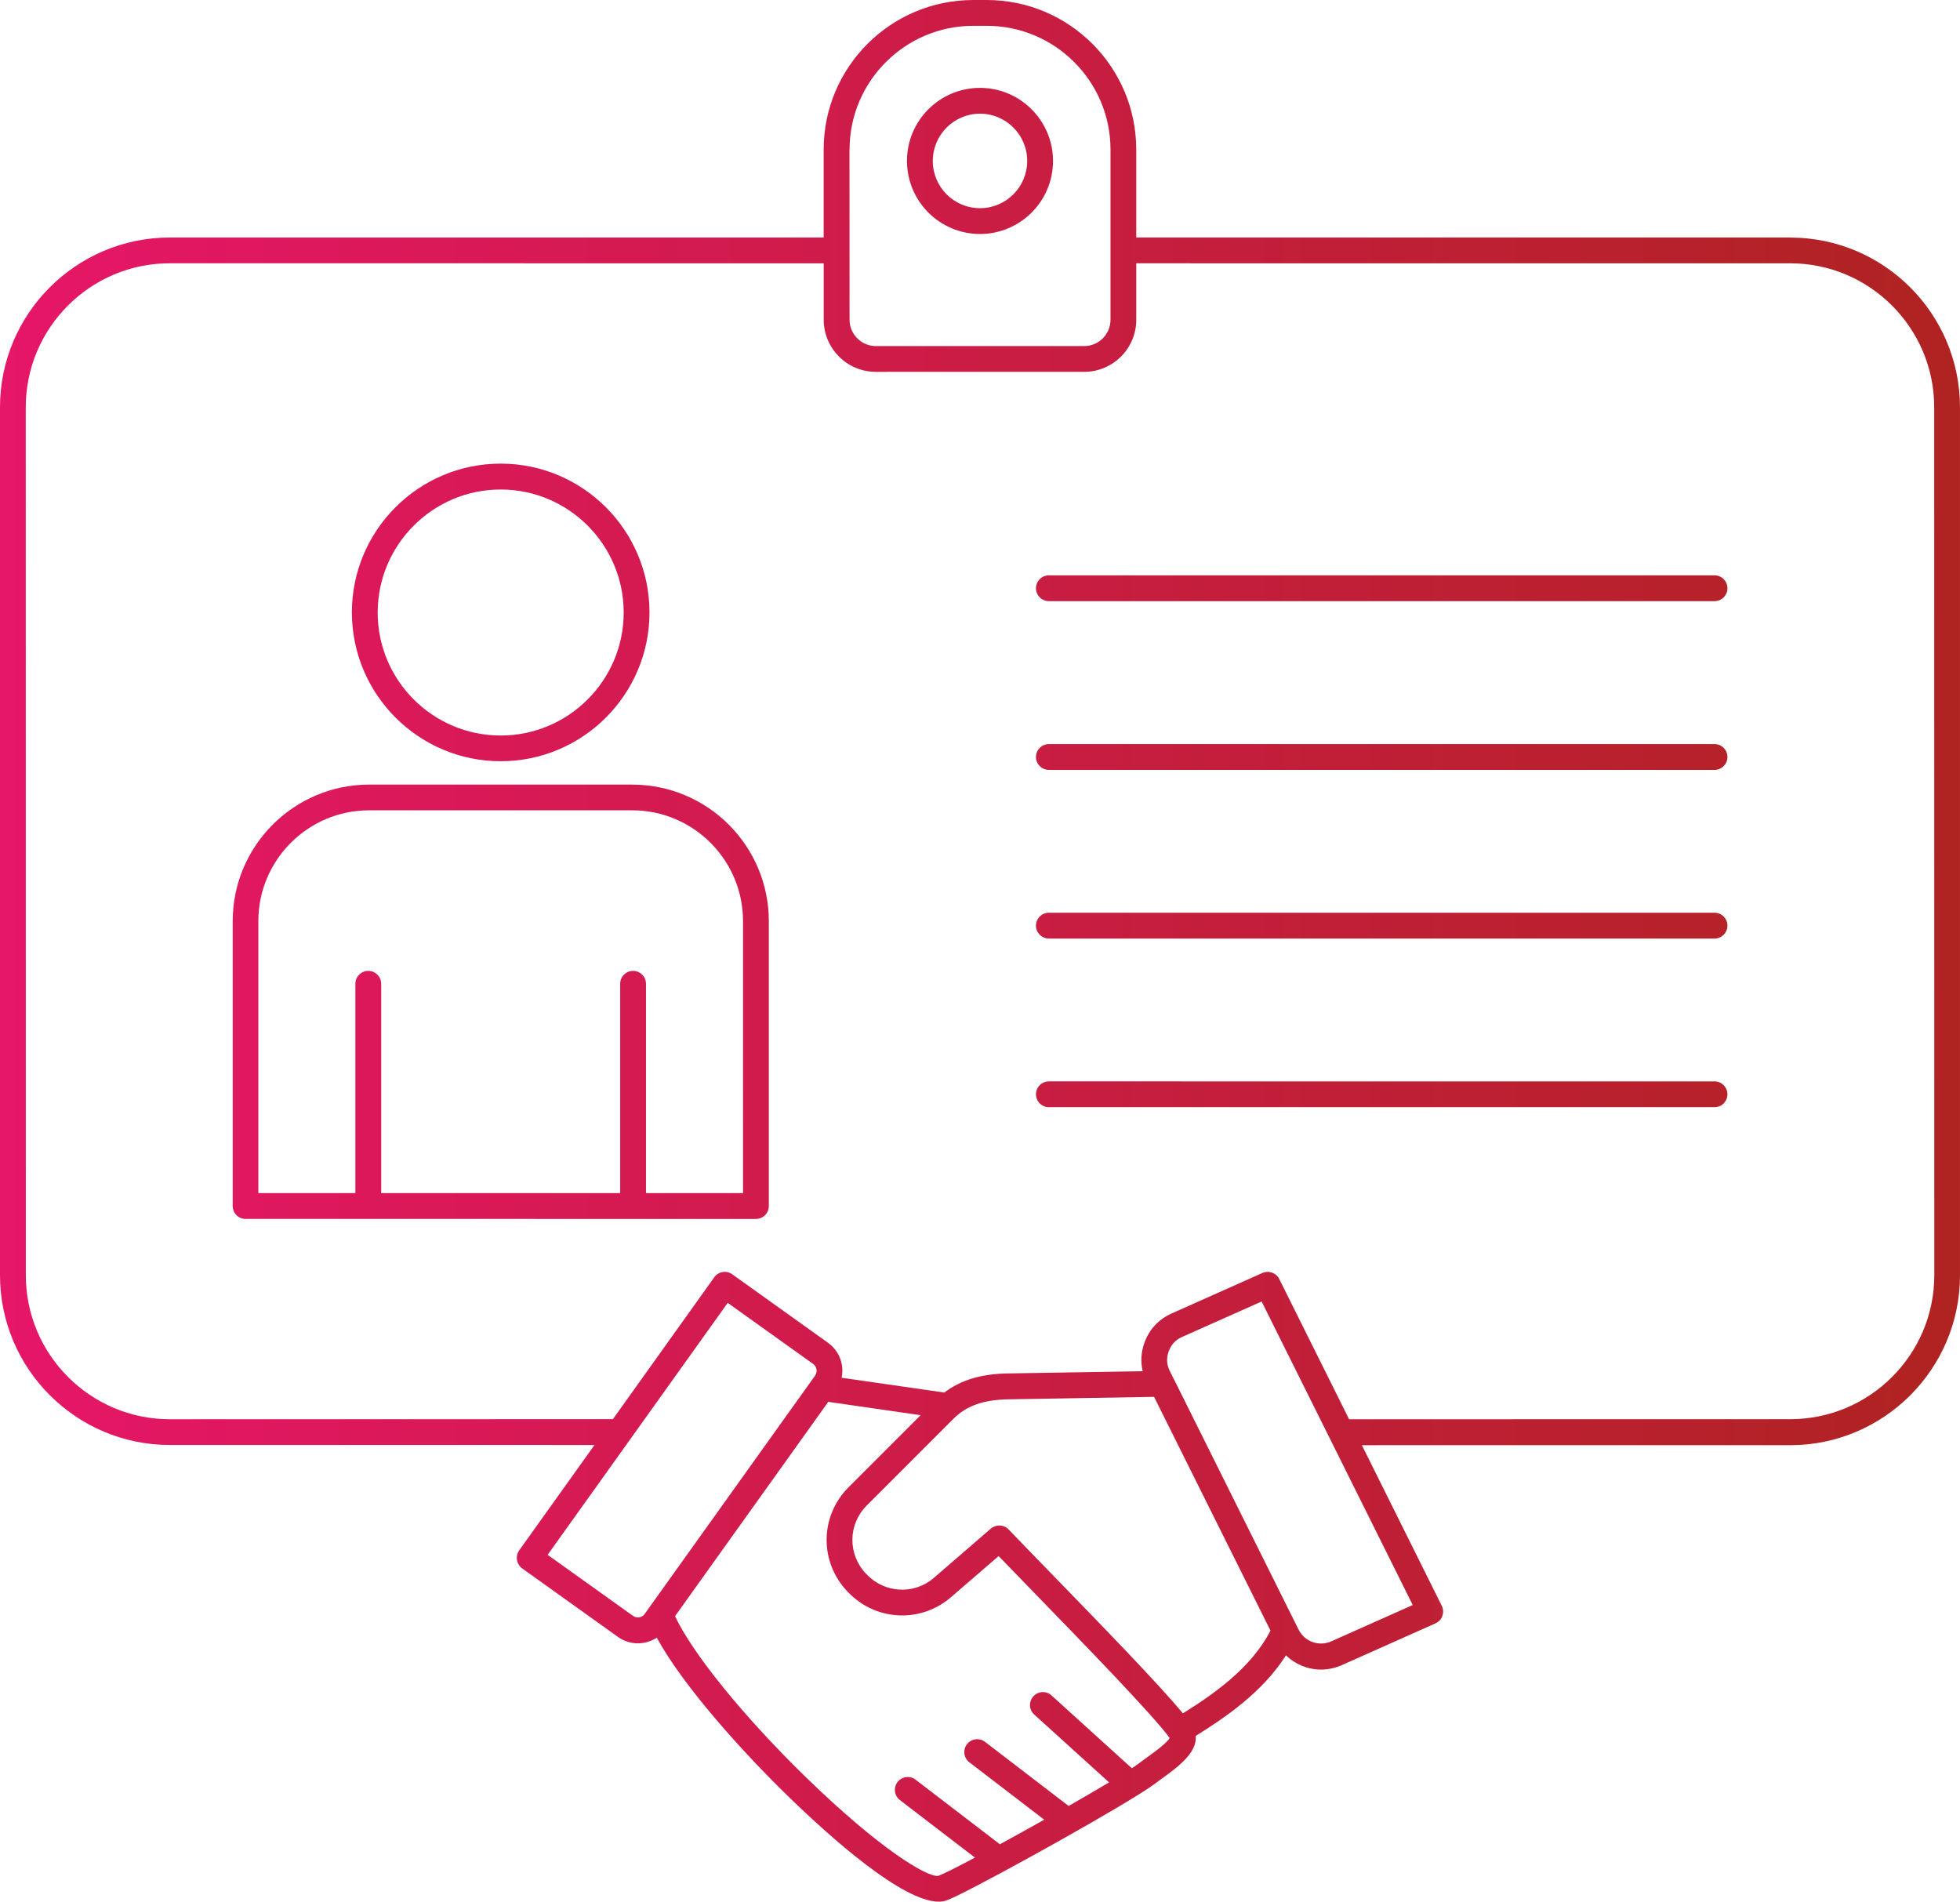 <svg xmlns="http://www.w3.org/2000/svg" xmlns:xlink="http://www.w3.org/1999/xlink" xmlns:xodm="http://www.corel.com/coreldraw/odm/2003" xml:space="preserve" width="79.483mm" height="77.116mm" style="shape-rendering:geometricPrecision; text-rendering:geometricPrecision; image-rendering:optimizeQuality; fill-rule:evenodd; clip-rule:evenodd" viewBox="0 0 1532.09 1486.48"> <defs> <style type="text/css"> .fil0 {fill:url(#id0);fill-rule:nonzero} </style> <linearGradient id="id0" gradientUnits="userSpaceOnUse" x1="-0" y1="743.24" x2="1532.09" y2="743.24"> <stop offset="0" style="stop-opacity:1; stop-color:#E61668"></stop> <stop offset="1" style="stop-opacity:1; stop-color:#AF2321"></stop> </linearGradient> </defs> <g id="Layer_x0020_1">  <path class="fil0" d="M766.04 182.91c31.47,0 57.08,-25.6 57.08,-57.08 0,-31.47 -25.6,-57.14 -57.08,-57.14 -31.48,0 -57.08,25.6 -57.08,57.08 0,31.54 25.6,57.14 57.08,57.14zm0 -94.04c20.36,0 36.9,16.54 36.9,36.9 0,20.43 -16.54,36.96 -36.9,36.96 -20.37,0 -36.9,-16.53 -36.9,-36.9 0,-20.37 16.54,-36.97 36.9,-36.97zm633.32 96.79l-511.18 0 0 -68.76c0,-64.49 -52.41,-116.9 -116.9,-116.9l-10.54 0.01c-64.48,0 -116.9,52.41 -116.9,116.9l0 68.76 -511.12 -0.01c-73.16,0 -132.73,59.57 -132.73,132.73l0 678.4c0,73.16 59.57,132.73 132.73,132.73l331.98 0.01 -58.86 82.36c-1.53,2.17 -2.17,4.92 -1.72,7.54 0.44,2.62 1.91,4.98 4.08,6.58l74.89 53.56c4.72,3.38 10.15,4.98 15.51,4.98 5.23,0 10.34,-1.53 14.81,-4.4 20.62,37.86 67.04,89.45 103.94,125.2 32.31,31.35 88.17,81.15 116.39,81.15 2.24,0 4.34,-0.32 6.26,-1.02 14.24,-5.11 110.2,-57.91 149.14,-82.16 0.13,-0.06 0.25,-0.13 0.32,-0.19 5.68,-3.51 10.09,-6.45 12.9,-8.55 1.78,-1.34 3.64,-2.68 5.55,-4.08 12.19,-8.81 28.09,-20.31 26.75,-33.58 22.6,-14.11 51.97,-33.77 70.54,-62.95 7.41,7.08 17.17,11.11 27.39,11.11 5.42,0 10.92,-1.15 16.21,-3.45l73.29 -32.69c2.49,-1.15 4.47,-3.19 5.36,-5.81 0.9,-2.62 0.77,-5.42 -0.45,-7.92l-62.44 -125.52 334.79 -0.01c73.16,0 132.73,-59.57 132.73,-132.73l0 -678.53c0,-73.16 -59.5,-132.73 -132.73,-132.73zm-735.27 -68.76c0,-53.31 43.41,-96.72 96.72,-96.72l10.53 0c53.31,0 96.72,43.41 96.72,96.72l0 133.05c0,11.37 -9.19,20.56 -20.56,20.56l-162.86 0c-11.3,0 -20.56,-9.19 -20.56,-20.56l-0.06 -133.05 0.06 0zm-169.31 1146.18l-66.71 -47.7 140.77 -196.96 66.71 47.69c1.4,1.02 2.36,2.55 2.68,4.28 0.32,1.72 -0.13,3.51 -1.15,4.98l-129.41 180.99 -3.7 5.17c-2.05,3 -6.2,3.7 -9.19,1.53l0 0.01zm401.39 110.96c-1.98,1.47 -3.96,2.87 -5.81,4.27 -1.4,1.09 -3.32,2.36 -5.62,3.89l-62.75 -56.88c-4.15,-3.77 -10.53,-3.45 -14.24,0.7 -3.77,4.15 -3.45,10.53 0.71,14.24l58.48 52.99c-9.13,5.49 -20.04,11.81 -31.6,18.45l-65.37 -50.12c-4.4,-3.38 -10.72,-2.55 -14.11,1.85 -3.38,4.4 -2.55,10.73 1.85,14.11l58.54 44.88c-11.81,6.64 -23.68,13.21 -34.67,19.22l-65.89 -50.5c-4.4,-3.38 -10.72,-2.55 -14.11,1.85 -3.38,4.4 -2.55,10.72 1.85,14.11l58.67 44.95c-14.17,7.54 -24.9,12.9 -28.6,14.24 -8.56,1.53 -46.55,-21.45 -104.07,-77.57 -48.39,-47.18 -88.3,-96.53 -101.77,-125.39l119.77 -167.53 72.21 10.41 -56.31 56.31c-22.41,22.41 -22.99,58.1 -1.21,81.21l0.64 0.64c11.49,12.19 26.94,18.39 42.45,18.39 13.47,0 27.07,-4.72 38.11,-14.24l37.29 -32.18c8.17,8.49 17.56,18.13 27.52,28.41 39.58,40.73 93.53,96.28 106.17,113.83 -2.24,3.96 -12.45,11.37 -18.13,15.45l0 -0.01zm28.48 -34.73c-18.9,-22.86 -62.82,-68.06 -102.21,-108.6 -12.77,-13.15 -24.58,-25.28 -34.03,-35.18 -2.74,-2.87 -6.7,-3.7 -10.22,-2.62 -0.13,0.06 -0.25,0.06 -0.38,0.13 -0.32,0.13 -0.64,0.25 -0.96,0.38 -0.32,0.13 -0.71,0.32 -1.02,0.51 -0.06,0.06 -0.19,0.13 -0.25,0.19 -0.38,0.25 -0.83,0.51 -1.15,0.83l-44.37 38.37c-15.51,13.4 -38.62,12.19 -52.67,-2.74l-0.64 -0.64c-14.24,-15.13 -13.92,-38.43 0.77,-53.12l67.74 -67.74c10.22,-10.28 23.56,-14.94 43.16,-15.26l113.7 -1.92 90.98 182.72c-15.26,29.75 -45.39,50.24 -68.44,64.67l-0.01 -0.01zm116 -56.3c-9.64,4.27 -20.81,0.25 -25.54,-9.13l-97.68 -196.19c-0.06,-0.06 -0.06,-0.13 -0.13,-0.19l-2.87 -5.74c-2.49,-5.04 -2.81,-10.09 -0.9,-15.39 1.91,-5.3 5.3,-9 10.47,-11.3l62.19 -27.71 118.11 237.25 -63.65 28.4zm471.36 -286.21c0,62.05 -50.5,112.55 -112.56,112.55l-344.89 0.06 -54.59 -109.62c-2.43,-4.85 -8.17,-6.89 -13.15,-4.73l-70.99 31.66c-10.15,4.53 -17.49,12.45 -21.26,22.86 -2.68,7.41 -3.06,15.01 -1.34,22.28l-105.34 1.72c-20.81,0.32 -36.83,5.17 -49.73,14.94l-80.25 -11.56c0.64,-3.19 0.77,-6.51 0.19,-9.9 -1.15,-7.09 -5.04,-13.21 -10.85,-17.43l-74.89 -53.56c-4.53,-3.26 -10.85,-2.17 -14.05,2.36l-79.23 110.9 -346.34 0.06c-62.06,0 -112.56,-50.5 -112.56,-112.56l-0.06 -678.47c0,-62.06 50.5,-112.56 112.56,-112.56l511.19 0.02 0 44.12c0,22.41 18.26,40.73 40.73,40.73l162.86 -0.01c22.47,0 40.73,-18.26 40.73,-40.73l0 -44.12 511.18 0.01c62.06,0 112.56,50.5 112.56,112.56l0.08 678.4zm-161.71 -536.98c0,5.55 -4.53,10.09 -10.09,10.09l-520.33 0c-5.55,0 -10.09,-4.53 -10.09,-10.09 0,-5.55 4.53,-10.09 10.09,-10.09l520.33 0c5.55,0 10.09,4.53 10.09,10.09zm0 131.9c0,5.55 -4.53,10.09 -10.09,10.09l-520.33 0c-5.55,0 -10.09,-4.53 -10.09,-10.09 0,-5.55 4.53,-10.09 10.09,-10.09l520.33 0c5.55,0 10.09,4.47 10.09,10.09zm0 131.83c0,5.55 -4.53,10.09 -10.09,10.09l-520.33 0c-5.55,0 -10.09,-4.53 -10.09,-10.09 0,-5.55 4.53,-10.09 10.09,-10.09l520.33 0c5.55,0 10.09,4.53 10.09,10.09zm0 131.83c0,5.55 -4.53,10.09 -10.09,10.09l-520.33 0c-5.55,0 -10.09,-4.53 -10.09,-10.09 0,-5.55 4.53,-10.09 10.09,-10.09l520.33 0.01c5.55,0 10.09,4.53 10.09,10.09l0 -0.01zm-856.08 -242.08l-205.64 0c-58.86,0 -106.68,47.88 -106.68,106.68l0 222.75c0,5.55 4.53,10.09 10.09,10.09l398.89 0.01c5.55,0 10.09,-4.53 10.09,-10.09l0 -222.68c0,-58.86 -47.88,-106.74 -106.74,-106.74l0 -0.01zm86.58 319.34l-75.85 0 0 -163.63c0,-5.55 -4.54,-10.09 -10.09,-10.09 -5.55,0 -10.09,4.53 -10.09,10.09l0 163.63 -186.81 0 0 -163.63c0,-5.55 -4.53,-10.09 -10.09,-10.09 -5.55,0 -10.09,4.53 -10.09,10.09l0 163.63 -75.84 0 0 -212.67c0,-47.69 38.82,-86.57 86.58,-86.57l205.7 0.01c47.69,0 86.57,38.82 86.57,86.57l0.01 212.66zm-189.43 -337.6c64.16,0 116.32,-52.16 116.32,-116.32 0,-64.16 -52.16,-116.32 -116.32,-116.32 -64.16,0 -116.32,52.16 -116.32,116.32 0.06,64.16 52.22,116.32 116.32,116.32zm0 -212.4c52.99,0 96.15,43.09 96.15,96.15 0,52.99 -43.09,96.15 -96.15,96.15 -52.99,0 -96.15,-43.09 -96.15,-96.15 0.06,-53.06 43.16,-96.15 96.15,-96.15z"></path> </g> </svg>